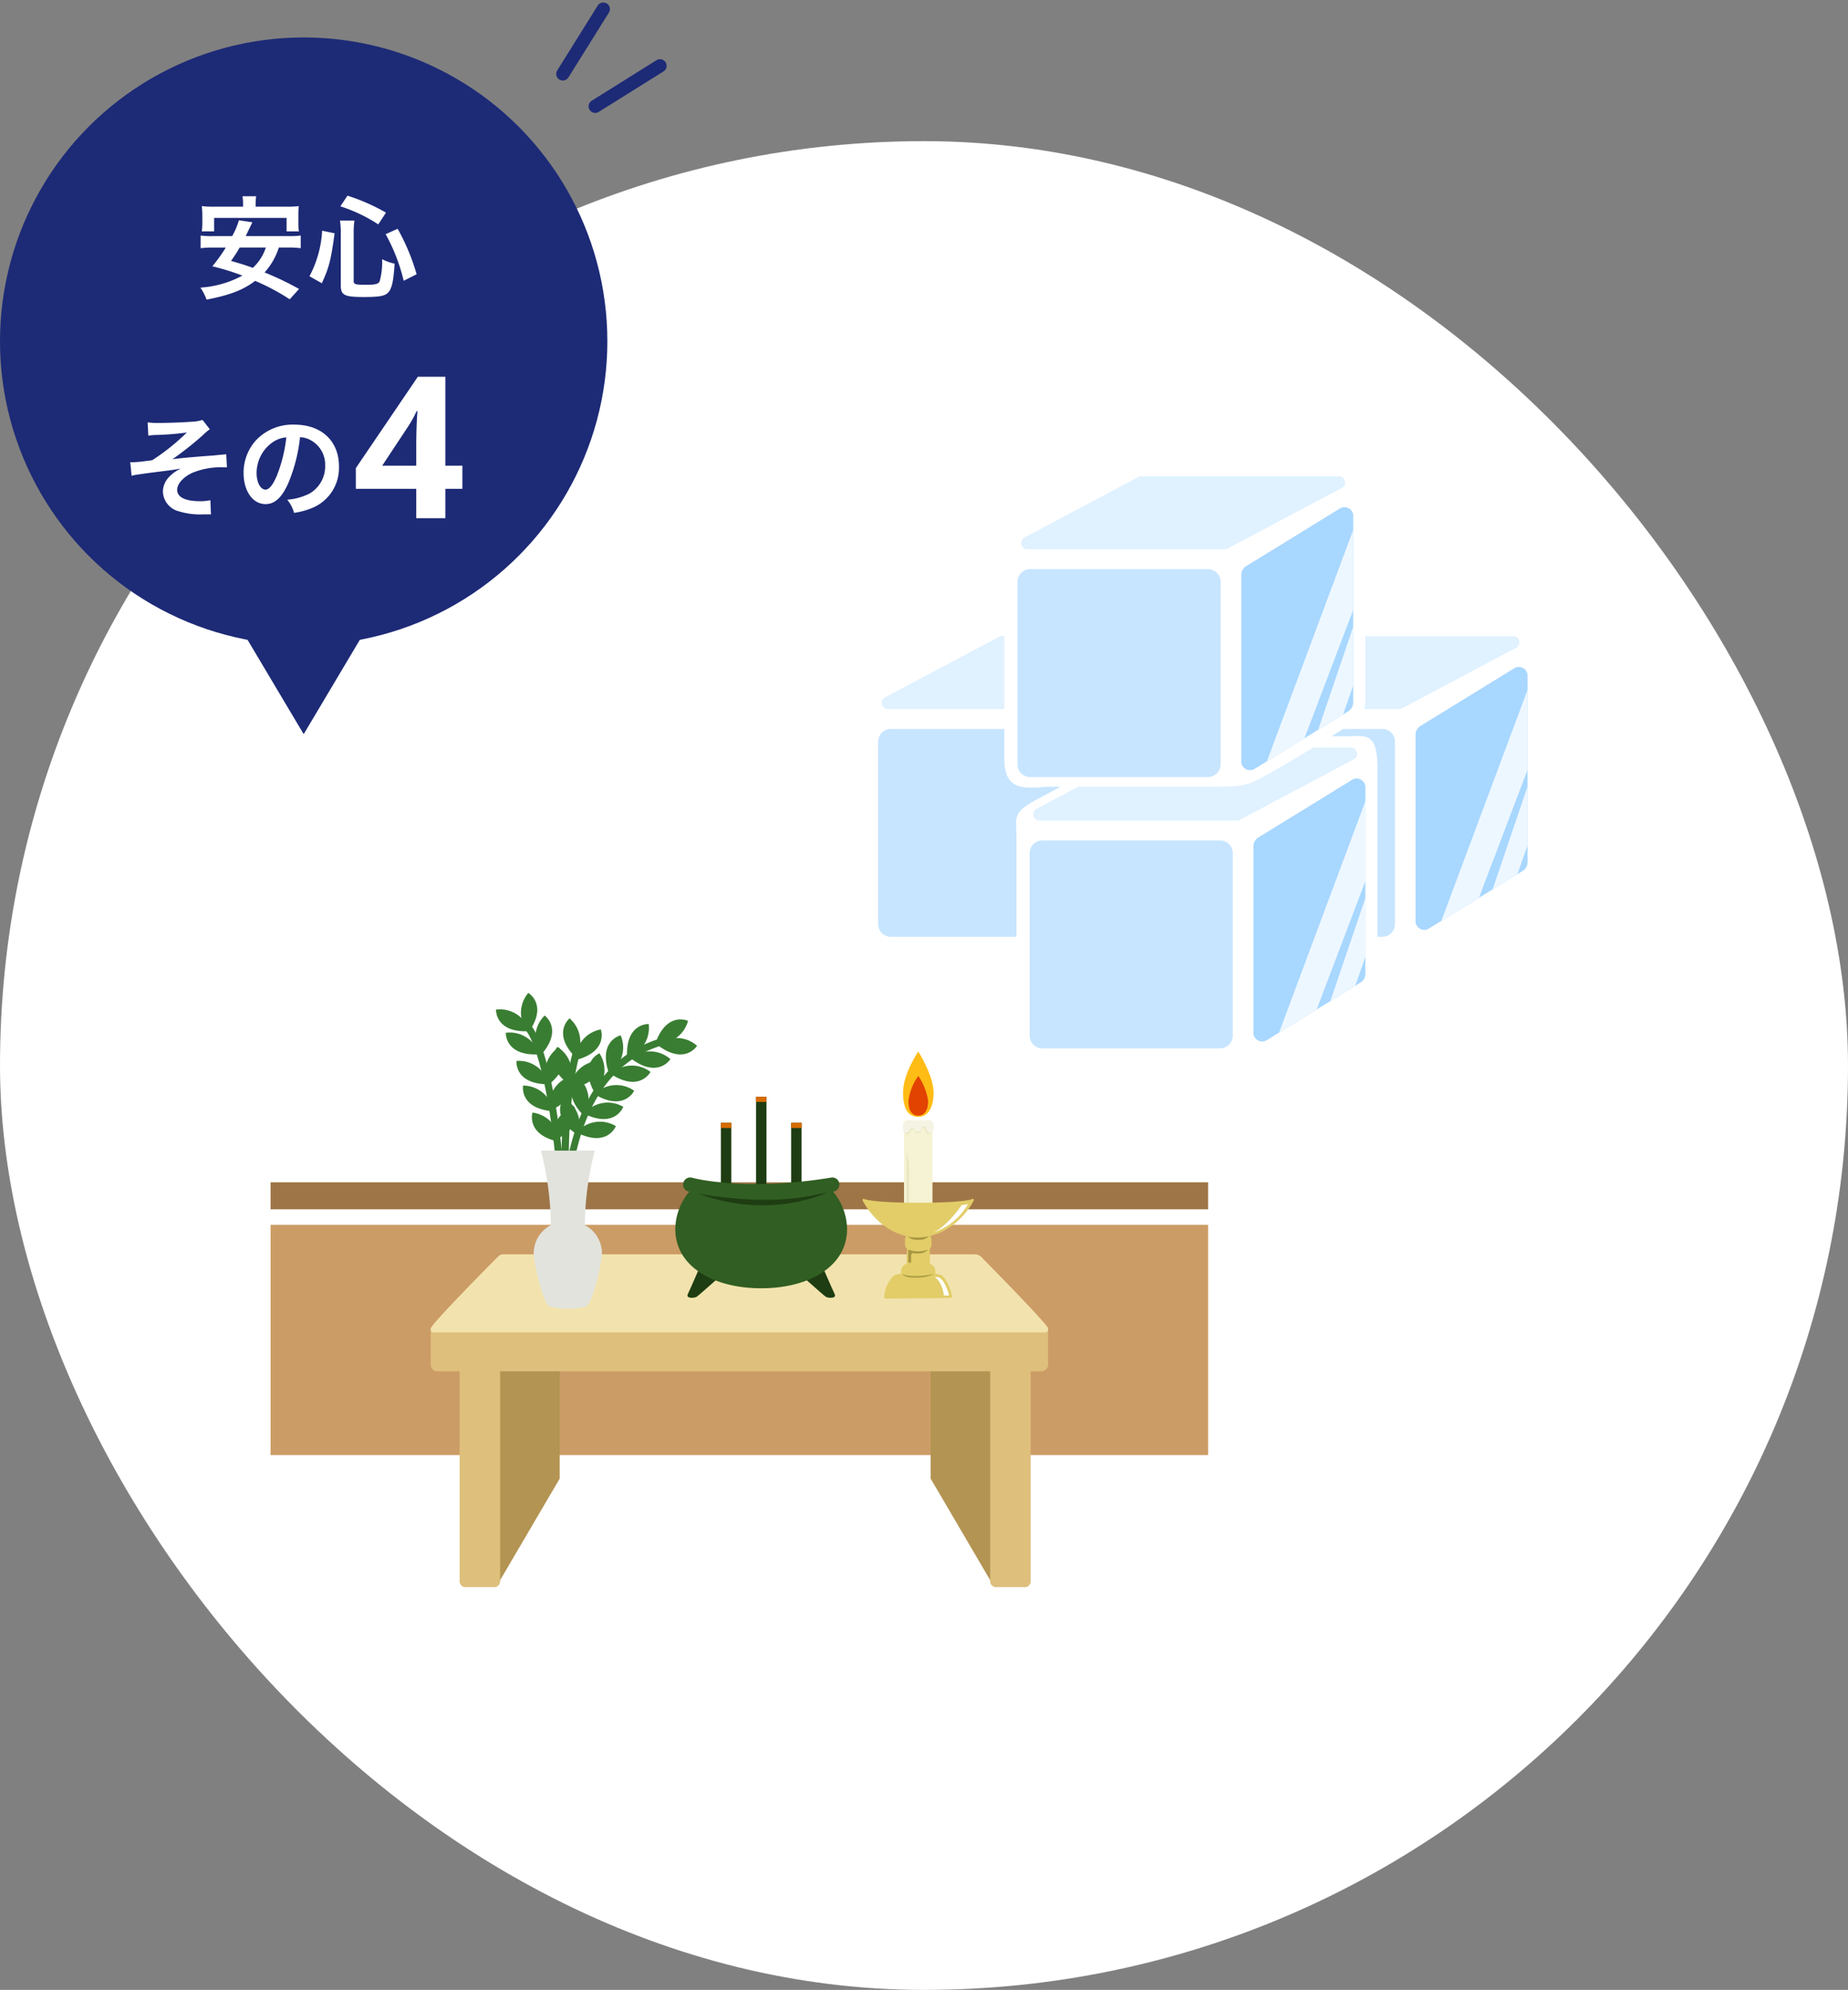 <svg xmlns="http://www.w3.org/2000/svg" xmlns:xlink="http://www.w3.org/1999/xlink" width="280" height="301.378" viewBox="0 0 280 301.378">
  <rect x="0" y="0" width="280" height="301.378" fill="#808080" stroke="none"/>
  <defs>
    <clipPath id="clip-path">
      <path id="パス_13992" data-name="パス 13992" d="M45.576,55.837,31.26,64.645a1.336,1.336,0,0,1-1.95-1.337V35.266a1.564,1.564,0,0,1,.7-1.337l14.315-8.8a1.336,1.336,0,0,1,1.95,1.337V54.513A1.542,1.542,0,0,1,45.576,55.837Z" transform="translate(-29.31 -24.952)"/>
    </clipPath>
    <clipPath id="clip-path-2">
      <path id="パス_13999" data-name="パス 13999" d="M84.326,55.837l-14.315,8.8A1.336,1.336,0,0,1,68.06,63.3V35.266a1.564,1.564,0,0,1,.7-1.337l14.315-8.8a1.336,1.336,0,0,1,1.95,1.337V54.513A1.542,1.542,0,0,1,84.326,55.837Z" transform="translate(-68.06 -24.952)"/>
    </clipPath>
    <clipPath id="clip-path-3">
      <path id="パス_14006" data-name="パス 14006" d="M64.3,69.62l-14.315,8.8a1.336,1.336,0,0,1-1.95-1.337V49.036a1.564,1.564,0,0,1,.7-1.337l14.315-8.8a1.336,1.336,0,0,1,1.95,1.337V68.283A1.61,1.61,0,0,1,64.3,69.62Z" transform="translate(-48.03 -38.722)"/>
    </clipPath>
    <clipPath id="clip-path-4">
      <path id="パス_14013" data-name="パス 14013" d="M62.8,36.12l-14.315,8.8a1.336,1.336,0,0,1-1.95-1.337V15.536a1.564,1.564,0,0,1,.7-1.337L61.545,5.4a1.336,1.336,0,0,1,1.95,1.337V34.783A1.61,1.61,0,0,1,62.8,36.12Z" transform="translate(-46.53 -5.222)"/>
    </clipPath>
  </defs>
  <g id="グループ_4417" data-name="グループ 4417" transform="translate(-745 -2214.622)">
    <rect id="長方形_2020" data-name="長方形 2020" width="280" height="280" rx="140" transform="translate(745 2236)" fill="#fff"/>
    <g id="グループ_4167" data-name="グループ 4167" transform="translate(635 1086.5)">
      <g id="グループ_3708" data-name="グループ 3708" transform="translate(110 1133.794)">
        <circle id="楕円形_132" data-name="楕円形 132" cx="46.012" cy="46.012" r="46.012" transform="translate(0)" fill="#1d2a76"/>
        <path id="多角形_15" data-name="多角形 15" d="M15.337,0,30.675,25.767H0Z" transform="translate(61.35 105.521) rotate(180)" fill="#1d2a76"/>
      </g>
      <path id="パス_14458" data-name="パス 14458" d="M-2.754-6.494a13.639,13.639,0,0,1,1.87.1V-8.313a12.314,12.314,0,0,1-1.87.085h-6.46c.442-.935.442-.935.663-1.377l.34-.714-2.04-.306a10.921,10.921,0,0,1-1.02,2.4h-2.924a12.333,12.333,0,0,1-1.853-.085v1.921a13.031,13.031,0,0,1,1.853-.1h1.955a23.72,23.72,0,0,1-2.04,2.839A35.422,35.422,0,0,1-9.724-2.244,15.465,15.465,0,0,1-16.082-.425a8.391,8.391,0,0,1,.935,1.819C-11.628.714-9.6-.068-7.786-1.445A33.672,33.672,0,0,1-2.55,1.343L-1.139-.221a44.74,44.74,0,0,0-5.219-2.5A10.344,10.344,0,0,0-4.2-6.494Zm-3.417,0A7.181,7.181,0,0,1-8.143-3.417c-1.207-.442-1.615-.561-3.3-1.054a22.367,22.367,0,0,0,1.309-2.023Zm-3.451-6.188h-4.3a15.85,15.85,0,0,1-1.955-.085,11.784,11.784,0,0,1,.085,1.309V-10.2a8.965,8.965,0,0,1-.085,1.258h1.87v-2.04H-3.026v2.04h1.87A7.082,7.082,0,0,1-1.241-10.2v-1.258a10.874,10.874,0,0,1,.068-1.309,16.019,16.019,0,0,1-1.955.085h-4.59v-.306a8.857,8.857,0,0,1,.085-1.275H-9.707a7.486,7.486,0,0,1,.085,1.292ZM2.312-1.088C3.4-3.451,3.689-4.539,4.25-8.653L2.363-9.044a16.672,16.672,0,0,1-1.921,6.9Zm9.724-10.693A29.806,29.806,0,0,0,6.2-14.348L5.117-12.733A23.3,23.3,0,0,1,10.863-10Zm4.641,9.333A31.911,31.911,0,0,0,13.8-9.333l-1.819.816a27.879,27.879,0,0,1,2.737,7.055ZM7.14-8.891a10.6,10.6,0,0,1,.119-1.683H5.066A12.222,12.222,0,0,1,5.185-8.84V-.816C5.185.731,5.7,1,8.7,1c2.72,0,3.468-.2,3.944-1.071.374-.714.544-1.683.7-3.978a8.022,8.022,0,0,1-1.9-.68,10.8,10.8,0,0,1-.374,3.366c-.187.391-.68.51-2.04.51C7.463-.85,7.14-.935,7.14-1.36Z" transform="translate(156.448 1172.107)" fill="#fff"/>
      <path id="パス_14459" data-name="パス 14459" d="M-13.158-11.135a9.5,9.5,0,0,1,1.088-.1,41.979,41.979,0,0,0,4.743-.374,32.736,32.736,0,0,1-5.219,4.182,8.863,8.863,0,0,1-.969.136c-.34.051-.561.068-.646.085-.408.051-1.122.1-1.462.1a1.878,1.878,0,0,1-.272-.017l.2,2.074a5.8,5.8,0,0,1,.782-.17c1.139-.17,2.057-.289,2.737-.374.476-.068,1.105-.136,1.87-.238.816-.1,1.36-.187,2.091-.323A5.827,5.827,0,0,0-10.03-4.862a3.251,3.251,0,0,0-.918,2.21A3.187,3.187,0,0,0-8.551.323,11.1,11.1,0,0,0-5.389.8h.221C-4.692.782-4.42.782-4.3.782c.238,0,.442,0,.629.017L-3.757-1.36a6.6,6.6,0,0,1-1.615.153c-2.193,0-3.417-.612-3.417-1.717,0-.918.935-1.955,2.312-2.584a11.484,11.484,0,0,1,4.726-.833h.51L-1.36-8.33a2.815,2.815,0,0,1-.561.068c-.153.017-.6.051-1.207.119-.391.034-1.173.085-2.244.17-2.057.17-3.281.289-4.131.408a48.76,48.76,0,0,0,4.675-3.706,7.269,7.269,0,0,1,.986-.833l-1.105-1.411a5.856,5.856,0,0,1-1.6.272c-1.326.1-3.519.187-5.049.187a11.476,11.476,0,0,1-1.666-.085ZM9.826-10.9a3.716,3.716,0,0,1,1.717.51,4.212,4.212,0,0,1,2.091,3.774,4.76,4.76,0,0,1-2.363,4.25,9.035,9.035,0,0,1-3.383.935A5.423,5.423,0,0,1,8.925.561a11.114,11.114,0,0,0,2.669-.714,6.549,6.549,0,0,0,4.131-6.341c0-3.825-2.652-6.307-6.732-6.307a7.631,7.631,0,0,0-5.848,2.38,7.3,7.3,0,0,0-1.87,4.947c0,2.737,1.394,4.709,3.332,4.709,1.394,0,2.482-1,3.451-3.2A24.594,24.594,0,0,0,9.826-10.9Zm-2.074.017A22.4,22.4,0,0,1,6.341-5.134C5.729-3.672,5.151-2.958,4.59-2.958c-.748,0-1.343-1.1-1.343-2.5a5.692,5.692,0,0,1,2.312-4.59A4.327,4.327,0,0,1,7.752-10.88Z" transform="translate(145.632 1205.236)" fill="#fff"/>
      <path id="パス_14460" data-name="パス 14460" d="M8.07-4.44H5.49V0H1.08V-4.44H-8.07V-7.59L1.32-21.42H5.49V-7.95H8.07ZM1.08-7.95v-3.63q0-.69.03-1.68T1.185-15.1q.045-.855.075-1.125H1.14q-.27.6-.585,1.17T-.15-13.89L-4.08-7.95Z" transform="translate(171.988 1206.604)" fill="#fff"/>
      <g id="グループ_4151" data-name="グループ 4151" transform="translate(195.276 1129.5)">
        <line id="線_108" data-name="線 108" x1="6.135" y2="9.816" transform="translate(0 0)" fill="none" stroke="#1d2a76" stroke-linecap="round" stroke-width="2"/>
        <line id="線_109" data-name="線 109" x1="9.816" y2="6.135" transform="translate(4.908 8.589)" fill="none" stroke="#1d2a76" stroke-linecap="round" stroke-width="2"/>
      </g>
    </g>
    <g id="グループ_4279" data-name="グループ 4279" transform="translate(875.995 2285.005)">
      <g id="グループ_4266" data-name="グループ 4266" transform="translate(0.005 24.185)">
        <path id="パス_13986" data-name="パス 13986" d="M3.029,29.387l17.713-9.494s27.208-.147,29.759-.147c2.269,0,4.257-.711,4.257,4.674V55.172c0,2.4-.711,2.686-2.686,4.109s-12.61,7.789-14.315,8.5-3.4.711-6.379.711H7.285C3.875,68.494.06,69.77.06,64.237V35.042C.06,32.062-.651,31.375,3.029,29.387Z" transform="translate(-0.005 -19.715)" fill="#fff"/>
        <g id="グループ_4265" data-name="グループ 4265" transform="translate(2.055 1.773)">
          <path id="パス_13987" data-name="パス 13987" d="M30.531,64.1H3.606A1.921,1.921,0,0,1,1.68,62.171V34.546A1.921,1.921,0,0,1,3.606,32.62H30.531a1.921,1.921,0,0,1,1.926,1.926V62.183A1.919,1.919,0,0,1,30.531,64.1Z" transform="translate(-1.68 -18.562)" fill="#c7e5ff"/>
          <path id="パス_13988" data-name="パス 13988" d="M45.576,55.837,31.26,64.645a1.336,1.336,0,0,1-1.95-1.337V35.266a1.564,1.564,0,0,1,.7-1.337l14.315-8.8a1.336,1.336,0,0,1,1.95,1.337V54.513A1.542,1.542,0,0,1,45.576,55.837Z" transform="translate(4.583 -20.301)" fill="#a8d7ff"/>
          <path id="パス_13989" data-name="パス 13989" d="M32.982,32.2H3.064a.938.938,0,0,1-.442-1.766L19.894,21.27a.955.955,0,0,1,.454-.11H50.266a.938.938,0,0,1,.442,1.766L33.436,32.09A.955.955,0,0,1,32.982,32.2Z" transform="translate(-1.579 -21.16)" fill="#e0f1ff"/>
          <g id="グループ_4264" data-name="グループ 4264" transform="translate(33.893 4.651)">
            <g id="グループ_4263" data-name="グループ 4263" clip-path="url(#clip-path)">
              <path id="パス_13990" data-name="パス 13990" d="M46.586,25.62,32.32,63.843,37.84,60.8l8.955-23.564Z" transform="translate(-28.628 -24.8)" fill="#edf7ff"/>
              <path id="パス_13991" data-name="パス 13991" d="M44.932,46.64l-3.226,9.2-3.226.822,5.9-17.382Z" transform="translate(-27.231 -21.704)" fill="#edf7ff"/>
            </g>
          </g>
        </g>
      </g>
      <g id="グループ_4270" data-name="グループ 4270" transform="translate(47.539 24.185)">
        <path id="パス_13993" data-name="パス 13993" d="M41.779,29.387l17.713-9.494s27.208-.147,29.759-.147c2.269,0,4.257-.711,4.257,4.674V55.172c0,2.4-.711,2.686-2.686,4.109s-12.61,7.789-14.315,8.5-3.4.711-6.379.711H46.035c-3.4,0-7.225,1.276-7.225-4.257V35.042C38.81,32.062,38.1,31.375,41.779,29.387Z" transform="translate(-38.755 -19.715)" fill="#fff"/>
        <g id="グループ_4269" data-name="グループ 4269" transform="translate(2.055 1.773)">
          <path id="パス_13994" data-name="パス 13994" d="M69.281,64.1H42.356a1.921,1.921,0,0,1-1.926-1.926V34.546a1.921,1.921,0,0,1,1.926-1.926H69.281a1.921,1.921,0,0,1,1.926,1.926V62.183A1.919,1.919,0,0,1,69.281,64.1Z" transform="translate(-40.43 -18.562)" fill="#c7e5ff"/>
          <path id="パス_13995" data-name="パス 13995" d="M84.326,55.837l-14.315,8.8A1.336,1.336,0,0,1,68.06,63.3V35.266a1.564,1.564,0,0,1,.7-1.337l14.315-8.8a1.336,1.336,0,0,1,1.95,1.337V54.513A1.542,1.542,0,0,1,84.326,55.837Z" transform="translate(-34.167 -20.301)" fill="#a8d7ff"/>
          <path id="パス_13996" data-name="パス 13996" d="M71.732,32.2H41.814a.938.938,0,0,1-.442-1.766L58.644,21.27a.955.955,0,0,1,.454-.11H89.016a.938.938,0,0,1,.442,1.766L72.186,32.09A.955.955,0,0,1,71.732,32.2Z" transform="translate(-40.329 -21.16)" fill="#e0f1ff"/>
          <g id="グループ_4268" data-name="グループ 4268" transform="translate(33.893 4.651)">
            <g id="グループ_4267" data-name="グループ 4267" clip-path="url(#clip-path-2)">
              <path id="パス_13997" data-name="パス 13997" d="M85.336,25.62,71.07,63.843,76.59,60.8l8.955-23.564Z" transform="translate(-67.378 -24.8)" fill="#edf7ff"/>
              <path id="パス_13998" data-name="パス 13998" d="M83.682,46.64l-3.226,9.2-3.226.822,5.9-17.382Z" transform="translate(-65.981 -21.704)" fill="#edf7ff"/>
            </g>
          </g>
        </g>
      </g>
      <g id="グループ_4274" data-name="グループ 4274" transform="translate(22.956 41.088)">
        <path id="パス_14000" data-name="パス 14000" d="M21.739,43.167l17.713-9.494s27.208-.147,29.759-.147c2.269,0,4.257-.711,4.257,4.674V68.952c0,2.417-.711,2.686-2.686,4.109s-12.61,7.789-14.315,8.5-3.4.711-6.379.711H26c-3.41,0-7.225,1.276-7.225-4.257V48.822C18.77,45.842,18.059,45.155,21.739,43.167Z" transform="translate(-18.715 -33.495)" fill="#fff"/>
        <g id="グループ_4273" data-name="グループ 4273" transform="translate(2.055 1.761)">
          <path id="パス_14001" data-name="パス 14001" d="M49.241,77.879H22.316a1.921,1.921,0,0,1-1.926-1.926V48.316a1.921,1.921,0,0,1,1.926-1.926H49.241a1.921,1.921,0,0,1,1.926,1.926V75.953A1.921,1.921,0,0,1,49.241,77.879Z" transform="translate(-20.39 -32.332)" fill="#c7e5ff"/>
          <path id="パス_14002" data-name="パス 14002" d="M64.3,69.62l-14.315,8.8a1.336,1.336,0,0,1-1.95-1.337V49.036a1.564,1.564,0,0,1,.7-1.337l14.315-8.8a1.336,1.336,0,0,1,1.95,1.337V68.283A1.61,1.61,0,0,1,64.3,69.62Z" transform="translate(-14.125 -34.071)" fill="#a8d7ff"/>
          <path id="パス_14003" data-name="パス 14003" d="M51.7,45.97H21.774a.938.938,0,0,1-.442-1.766L38.6,35.04a.955.955,0,0,1,.454-.11H68.976a.938.938,0,0,1,.442,1.766L52.146,45.86A.942.942,0,0,1,51.7,45.97Z" transform="translate(-20.289 -34.93)" fill="#e0f1ff"/>
          <g id="グループ_4272" data-name="グループ 4272" transform="translate(33.905 4.651)">
            <g id="グループ_4271" data-name="グループ 4271" clip-path="url(#clip-path-3)">
              <path id="パス_14004" data-name="パス 14004" d="M65.3,39.39,51.03,77.626l5.52-3.042L65.5,51.019Z" transform="translate(-47.35 -38.57)" fill="#edf7ff"/>
              <path id="パス_14005" data-name="パス 14005" d="M63.655,60.42l-3.238,9.2-3.226.822L63.1,53.06Z" transform="translate(-45.954 -35.471)" fill="#edf7ff"/>
            </g>
          </g>
        </g>
      </g>
      <g id="グループ_4278" data-name="グループ 4278" transform="translate(21.116 -0.005)">
        <path id="パス_14007" data-name="パス 14007" d="M20.239,9.667,37.952.173S65.16.026,67.711.026c2.269,0,4.257-.711,4.257,4.674V35.452c0,2.417-.711,2.686-2.686,4.109s-12.61,7.789-14.315,8.5-3.4.711-6.379.711H24.5c-3.41,0-7.225,1.276-7.225-4.257V15.322C17.27,12.342,16.559,11.655,20.239,9.667Z" transform="translate(-17.215 0.005)" fill="#fff"/>
        <g id="グループ_4277" data-name="グループ 4277" transform="translate(2.055 1.761)">
          <path id="パス_14008" data-name="パス 14008" d="M47.741,44.379H20.816a1.921,1.921,0,0,1-1.926-1.926V14.816a1.921,1.921,0,0,1,1.926-1.926H47.741a1.921,1.921,0,0,1,1.926,1.926V42.453A1.921,1.921,0,0,1,47.741,44.379Z" transform="translate(-18.89 1.168)" fill="#c7e5ff"/>
          <path id="パス_14009" data-name="パス 14009" d="M62.8,36.12l-14.315,8.8a1.336,1.336,0,0,1-1.95-1.337V15.536a1.564,1.564,0,0,1,.7-1.337L61.545,5.4a1.336,1.336,0,0,1,1.95,1.337V34.783A1.61,1.61,0,0,1,62.8,36.12Z" transform="translate(-12.625 -0.571)" fill="#a8d7ff"/>
          <path id="パス_14010" data-name="パス 14010" d="M50.2,12.47H20.274a.938.938,0,0,1-.442-1.766L37.1,1.54a.955.955,0,0,1,.454-.11H67.476A.938.938,0,0,1,67.918,3.2L50.646,12.36A.942.942,0,0,1,50.2,12.47Z" transform="translate(-18.789 -1.43)" fill="#e0f1ff"/>
          <g id="グループ_4276" data-name="グループ 4276" transform="translate(33.905 4.651)">
            <g id="グループ_4275" data-name="グループ 4275" transform="translate(0 0)" clip-path="url(#clip-path-4)">
              <path id="パス_14011" data-name="パス 14011" d="M63.8,5.89,49.53,44.126l5.52-3.042L64,17.519Z" transform="translate(-45.85 -5.07)" fill="#edf7ff"/>
              <path id="パス_14012" data-name="パス 14012" d="M62.155,26.92l-3.238,9.2-3.226.822L61.6,19.56Z" transform="translate(-44.454 -1.971)" fill="#edf7ff"/>
            </g>
          </g>
        </g>
      </g>
    </g>
    <g id="グループ_4294" data-name="グループ 4294" transform="translate(786 2365)">
      <rect id="長方形_2248" data-name="長方形 2248" width="142.05" height="34.872" transform="translate(0 35.127)" fill="#cc9c66"/>
      <rect id="長方形_2249" data-name="長方形 2249" width="142.05" height="4.095" transform="translate(0 28.682)" fill="#9e7547"/>
      <g id="グループ_4281" data-name="グループ 4281" transform="translate(24.254 39.599)">
        <g id="グループ_4280" data-name="グループ 4280" transform="translate(75.751 15.108)">
          <path id="パス_14014" data-name="パス 14014" d="M123.564,97.6,114.05,81.379V63.5l9.645.342Z" transform="translate(-114.05 -62.527)" fill="#b39452"/>
          <path id="パス_14015" data-name="パス 14015" d="M125.217,97.683H129.6a.879.879,0,0,0,.877-.877V63.267a.879.879,0,0,0-.877-.877h-4.384a.879.879,0,0,0-.877.877v33.54A.879.879,0,0,0,125.217,97.683Z" transform="translate(-115.317 -62.39)" fill="#debf7c"/>
        </g>
        <path id="パス_14016" data-name="パス 14016" d="M39.082,97.56,48.6,81.338V63.17L38.95,63.8Z" transform="translate(-29.05 -47.378)" fill="#b39452"/>
        <path id="パス_14017" data-name="パス 14017" d="M120.212,64.36H28.651a1,1,0,0,1-.991-.991V58.231a1,1,0,0,1,.991-.991h91.561a1,1,0,0,1,.991.991v5.138A1,1,0,0,1,120.212,64.36Z" transform="translate(-27.66 -46.648)" fill="#debf7c"/>
        <path id="パス_14018" data-name="パス 14018" d="M110.217,45.16H38.5c-.333,0-.614.342-.894.6,0,0-9.935,10-9.935,10.627s.272.6.6.6h92.35c.333,0,.6-.035.6-.6s-9.935-10.627-9.935-10.627A1.461,1.461,0,0,0,110.217,45.16Z" transform="translate(-27.661 -45.16)" fill="#f2e3ae"/>
        <path id="パス_14019" data-name="パス 14019" d="M37.921,97.683H33.537a.879.879,0,0,1-.877-.877V63.267a.879.879,0,0,1,.877-.877h4.384a.879.879,0,0,1,.877.877v33.54A.879.879,0,0,1,37.921,97.683Z" transform="translate(-28.276 -47.282)" fill="#debf7c"/>
      </g>
      <g id="グループ_4283" data-name="グループ 4283" transform="translate(61.318 15.731)">
        <g id="グループ_4282" data-name="グループ 4282" transform="translate(6.91)">
          <rect id="長方形_2250" data-name="長方形 2250" width="1.578" height="15.424" transform="translate(0 3.946)" fill="#1e3d12"/>
          <rect id="長方形_2251" data-name="長方形 2251" width="1.578" height="19.361" transform="translate(5.322)" fill="#1e3d12"/>
          <rect id="長方形_2252" data-name="長方形 2252" width="1.578" height="15.424" transform="translate(10.645 3.946)" fill="#1e3d12"/>
        </g>
        <path id="パス_14020" data-name="パス 14020" d="M74.424,45.96s-1.973,4.577-2.332,5.3.938.631,1.3.447c.535-.36,4.709-4.13,4.709-4.13Z" transform="translate(-70.188 -21.391)" fill="#1e3d12"/>
        <path id="パス_14021" data-name="パス 14021" d="M94.284,45.96s1.973,4.577,2.332,5.3-.938.631-1.3.447c-.535-.36-4.709-4.13-4.709-4.13Z" transform="translate(-72.477 -21.391)" fill="#1e3d12"/>
        <path id="パス_14022" data-name="パス 14022" d="M95.955,39.771c0,5.7-5.822,8.97-13.012,8.97S69.93,45.47,69.93,39.771a9.032,9.032,0,0,1,2.894-6.48c2.385-2.341-1.947,1.552,10.119,1.552s7.69-3.911,10.075-1.6A9.027,9.027,0,0,1,95.955,39.771Z" transform="translate(-69.93 -19.735)" fill="#315e22"/>
        <path id="パス_14023" data-name="パス 14023" d="M73.06,34.34s10.584,2.771,20.5,0C93.561,34.34,84.634,38.979,73.06,34.34Z" transform="translate(-70.315 -19.96)" fill="#1e3d12"/>
        <path id="パス_14024" data-name="パス 14024" d="M82.2,35.046A40.307,40.307,0,0,1,72.06,34a1.086,1.086,0,0,1-.745-1.333,1.075,1.075,0,0,1,1.333-.745c.123.035,7.909,2.14,21.062-.026a1.075,1.075,0,1,1,.351,2.122A72.286,72.286,0,0,1,82.2,35.046Z" transform="translate(-70.096 -19.657)" fill="#315e22"/>
        <rect id="長方形_2253" data-name="長方形 2253" width="1.578" height="0.789" transform="translate(6.91 3.946)" fill="#d86c00"/>
        <rect id="長方形_2254" data-name="長方形 2254" width="1.578" height="0.789" transform="translate(12.232)" fill="#d86c00"/>
        <rect id="長方形_2255" data-name="長方形 2255" width="1.578" height="0.789" transform="translate(17.555 3.946)" fill="#d86c00"/>
      </g>
      <g id="グループ_4292" data-name="グループ 4292" transform="translate(89.684 8.874)">
        <g id="グループ_4285" data-name="グループ 4285" transform="translate(6.105)">
          <path id="パス_14025" data-name="パス 14025" d="M109.28,16.337c0-2.841,2.315-6.217,2.315-6.217s2.315,3.648,2.315,6.217-1.035,3.683-2.315,3.683S109.28,19.178,109.28,16.337Z" transform="translate(-109.247 -10.12)" fill="#ffbc15"/>
          <path id="パス_14026" data-name="パス 14026" d="M110.22,18.12a8.055,8.055,0,0,1,1.491-3.77,8.984,8.984,0,0,1,1.491,3.77c0,1.561-.666,2.236-1.491,2.236S110.22,19.839,110.22,18.12Z" transform="translate(-109.363 -10.641)" fill="#e24300"/>
          <g id="グループ_4284" data-name="グループ 4284" transform="translate(0 10.399)">
            <path id="パス_14027" data-name="パス 14027" d="M113.063,37.942h-2.911a.7.7,0,0,1-.7-.7V22.851a.7.7,0,0,1,.7-.7h2.911a.7.7,0,0,1,.7.7V37.241A.7.7,0,0,1,113.063,37.942Z" transform="translate(-109.268 -22.001)" fill="#f5f3d3"/>
            <path id="パス_14028" data-name="パス 14028" d="M113.212,24.1c-.631.026-.281-.9-.912-.947-.342-.026-.175.789-.789.789s-.21-.544-.719-.544-.307.71-.868.71-.465-.631-.465-1.026V22.9a.694.694,0,0,1,.658-.719h2.973a.694.694,0,0,1,.658.719v.035C113.756,23.337,113.852,24.083,113.212,24.1Z" transform="translate(-109.268 -22.005)" fill="#e8e6c3"/>
            <path id="パス_14029" data-name="パス 14029" d="M109.9,27.65v9.8c0,.894.658.78,1.8.78h1.552a.911.911,0,0,0-.807-.36c-.6,0-2.183.149-2.183-.868V29.772A6.06,6.06,0,0,0,109.9,27.65Z" transform="translate(-109.323 -22.678)" fill="#e8e6c3"/>
            <path id="パス_14030" data-name="パス 14030" d="M113.326,23.892c-.684.026-.307-.9-.991-.947-.368-.026-.193.789-.859.789s-.228-.544-.78-.544-.333.71-.938.71-.509-.631-.509-1.026V22.7a.722.722,0,0,1,.719-.719h3.227a.722.722,0,0,1,.719.719v.035C113.923,23.12,114.019,23.865,113.326,23.892Z" transform="translate(-109.242 -21.98)" fill="#f5f4e4"/>
          </g>
        </g>
        <g id="グループ_4291" data-name="グループ 4291" transform="translate(0 22.314)">
          <g id="グループ_4286" data-name="グループ 4286" transform="translate(6.682 4.194)">
            <ellipse id="楕円形_187" data-name="楕円形 187" cx="1.596" cy="4.525" rx="1.596" ry="4.525" transform="translate(0.175 0.184)" fill="#e2cd68"/>
            <path id="パス_14031" data-name="パス 14031" d="M111.671,49.767c-1.149,0-1.771-2.429-1.771-4.709s.623-4.709,1.771-4.709,1.771,2.429,1.771,4.709S112.82,49.767,111.671,49.767Zm0-9.058c-.666,0-1.412,1.789-1.412,4.349s.745,4.349,1.412,4.349,1.412-1.789,1.412-4.349S112.338,40.71,111.671,40.71Z" transform="translate(-109.9 -40.35)" fill="#e2cd68"/>
          </g>
          <g id="グループ_4287" data-name="グループ 4287" transform="translate(6.436 5.184)">
            <path id="パス_14032" data-name="パス 14032" d="M112.617,44.055H110.7a.879.879,0,0,1-.877-.877v-.631a.879.879,0,0,1,.877-.877h1.92a.879.879,0,0,1,.877.877v.631A.879.879,0,0,1,112.617,44.055Z" transform="translate(-109.645 -41.503)" fill="#e2cd68"/>
            <path id="パス_14033" data-name="パス 14033" d="M112.593,44.216h-1.92a1.055,1.055,0,0,1-1.052-1.052v-.631a1.055,1.055,0,0,1,1.052-1.052h1.92a1.055,1.055,0,0,1,1.052,1.052v.631A1.055,1.055,0,0,1,112.593,44.216Zm-1.92-2.376a.694.694,0,0,0-.693.693v.631a.694.694,0,0,0,.693.693h1.92a.694.694,0,0,0,.693-.693v-.631a.694.694,0,0,0-.693-.693Z" transform="translate(-109.62 -41.48)" fill="#e2cd68"/>
          </g>
          <g id="グループ_4288" data-name="グループ 4288" transform="translate(5.857 9.779)">
            <path id="パス_14034" data-name="パス 14034" d="M112.976,49.306H110.17a1,1,0,0,1-1-1V47.93a1,1,0,0,1,1-1h2.806a1,1,0,0,1,1,1v.377A.994.994,0,0,1,112.976,49.306Z" transform="translate(-108.986 -46.746)" fill="#e2cd68"/>
            <path id="パス_14035" data-name="パス 14035" d="M112.95,49.465h-2.806a1.184,1.184,0,0,1-1.184-1.184V47.9a1.184,1.184,0,0,1,1.184-1.184h2.806a1.184,1.184,0,0,1,1.184,1.184v.377A1.184,1.184,0,0,1,112.95,49.465Zm-2.8-2.376a.823.823,0,0,0-.824.824v.377a.823.823,0,0,0,.824.824h2.806a.823.823,0,0,0,.824-.824v-.377a.823.823,0,0,0-.824-.824Z" transform="translate(-108.96 -46.72)" fill="#e2cd68"/>
          </g>
          <g id="グループ_4289" data-name="グループ 4289" transform="translate(0 0)">
            <path id="パス_14036" data-name="パス 14036" d="M119.02,35.79c-1.8,3.323-5.173,5.48-8.26,5.48a9.786,9.786,0,0,1-8.26-5.48c0,.053,1.552.587,8.26.587S119.09,35.86,119.02,35.79Z" transform="translate(-102.307 -35.595)" fill="#e2cd68"/>
            <path id="パス_14037" data-name="パス 14037" d="M110.724,41.418c-3.332,0-6.559-2.14-8.418-5.577l.009-.009a.107.107,0,0,1-.035-.079.179.179,0,0,1,.132-.175.174.174,0,0,1,.158.035c.14.053,1.657.552,8.146.552,6.392,0,7.927-.456,8.128-.535a.187.187,0,0,1,.105-.061.161.161,0,0,1,.149.053.194.194,0,0,1,.044.2c-.009.009-.009.026-.026.035C117.327,39.191,113.951,41.418,110.724,41.418Zm-7.883-5.358a9.6,9.6,0,0,0,7.892,5.007c2.981,0,6.094-1.99,7.874-4.989a44.737,44.737,0,0,1-7.874.456A43.839,43.839,0,0,1,102.841,36.061Z" transform="translate(-102.28 -35.568)" fill="#e2cd68"/>
          </g>
          <g id="グループ_4290" data-name="グループ 4290" transform="translate(3.288 11.156)">
            <path id="パス_14038" data-name="パス 14038" d="M106.24,52.069a4.735,4.735,0,0,1,1.342-3.1c.719-.631,6.506-.631,7.216,0s1.57,2.964,1.342,3.008C115.929,52.025,106.24,52.069,106.24,52.069Z" transform="translate(-106.056 -48.316)" fill="#e2cd68"/>
            <path id="パス_14039" data-name="パス 14039" d="M106.214,52.227a.18.18,0,0,1-.184-.184,4.844,4.844,0,0,1,1.4-3.227c.8-.7,6.655-.7,7.462,0a6.363,6.363,0,0,1,1.429,3.148.229.229,0,0,1-.167.167c-.228.053-8.321.088-9.943.1Zm4.963-3.569a8.8,8.8,0,0,0-3.49.43,4.447,4.447,0,0,0-1.271,2.78c3.578-.018,8.707-.053,9.575-.079a6.752,6.752,0,0,0-1.315-2.7A8.913,8.913,0,0,0,111.177,48.658Z" transform="translate(-106.03 -48.29)" fill="#e2cd68"/>
          </g>
          <path id="パス_14040" data-name="パス 14040" d="M110.11,42.084a7.85,7.85,0,0,0,3.165-.044,1.944,1.944,0,0,1-1.57.535A2.112,2.112,0,0,1,110.11,42.084Z" transform="translate(-103.244 -36.365)" fill="#a89742"/>
          <path id="パス_14041" data-name="パス 14041" d="M110.18,44.34a4.4,4.4,0,0,0,3.008,0,1.937,1.937,0,0,1-1.57.579,2.764,2.764,0,0,1-.64-.044c-.237-.053-.36.149-.36.438s-.009,1.017-.009,1.017l-.43-.026V44.34Z" transform="translate(-103.253 -36.648)" fill="#a89742"/>
          <path id="パス_14042" data-name="パス 14042" d="M109.15,48.591s1.613.675,4.875-.061a6.1,6.1,0,0,1-2.613.552C109.571,49.179,109.15,48.591,109.15,48.591Z" transform="translate(-103.126 -37.164)" fill="#a89742"/>
          <path id="パス_14043" data-name="パス 14043" d="M118.8,36.649c-.07.123-2.271,3.271-4.314,4.148a9.613,9.613,0,0,0,5.279-4.3Z" transform="translate(-103.784 -35.682)" fill="#fff"/>
          <path id="パス_14044" data-name="パス 14044" d="M114.78,49.089a3.024,3.024,0,0,1,.693.745,4.787,4.787,0,0,1,.666,2.034h.8a7.253,7.253,0,0,0-.938-2.2C115.473,49.072,115.367,49.072,114.78,49.089Z" transform="translate(-103.819 -37.232)" fill="#fff"/>
        </g>
      </g>
      <g id="グループ_4293" data-name="グループ 4293" transform="translate(34.153)">
        <path id="パス_14045" data-name="パス 14045" d="M50.554,35.172a.539.539,0,0,1-.114-.009.534.534,0,0,1-.412-.64c.061-.281.114-.877.184-1.622.509-5.542,2.069-22.43,16.537-25.473a.538.538,0,1,1,.228,1.052c-13.7,2.885-15.143,18.607-15.687,24.526-.079.815-.132,1.4-.2,1.745A.544.544,0,0,1,50.554,35.172Z" transform="translate(-40.312 -0.913)" fill="#397d32"/>
        <path id="パス_14046" data-name="パス 14046" d="M49.958,37.374a.538.538,0,0,1-.535-.509C48.1,10.954,44.215,6.526,44.18,6.482a.54.54,0,0,1,.789-.737c.167.184,4.191,4.761,5.533,31.067a.54.54,0,0,1-.509.57A.066.066,0,0,0,49.958,37.374Z" transform="translate(-39.576 -0.687)" fill="#397d32"/>
        <path id="パス_14047" data-name="パス 14047" d="M51.535,40.294A.541.541,0,0,1,51,39.8C48.852,17.689,52.236,9.174,52.385,8.824a.537.537,0,0,1,.991.412c-.035.088-3.42,8.681-1.307,30.462a.534.534,0,0,1-.482.587A.111.111,0,0,1,51.535,40.294Z" transform="translate(-40.346 -1.046)" fill="#397d32"/>
        <path id="パス_14048" data-name="パス 14048" d="M52.88,23.866a4.658,4.658,0,0,1,5.945-.956S57.545,26.234,52.88,23.866Z" transform="translate(-40.665 -2.734)" fill="#397d32"/>
        <path id="パス_14049" data-name="パス 14049" d="M54.17,20.628a4.655,4.655,0,0,1,5.936-1.043S58.87,22.926,54.17,20.628Z" transform="translate(-40.824 -2.329)" fill="#397d32"/>
        <path id="パス_14050" data-name="パス 14050" d="M55.98,17.3a4.654,4.654,0,0,1,6-.526S60.461,20,55.98,17.3Z" transform="translate(-41.047 -1.956)" fill="#397d32"/>
        <path id="パス_14051" data-name="パス 14051" d="M58.78,13.817A4.649,4.649,0,0,1,64.8,13.51C64.8,13.51,63.164,16.667,58.78,13.817Z" transform="translate(-41.392 -1.541)" fill="#397d32"/>
        <path id="パス_14052" data-name="パス 14052" d="M62.21,11.14a4.664,4.664,0,0,1,6.024.132S66.375,14.305,62.21,11.14Z" transform="translate(-41.814 -1.24)" fill="#397d32"/>
        <path id="パス_14053" data-name="パス 14053" d="M66.82,8.83a4.664,4.664,0,0,1,6.024.132C72.844,8.97,70.985,12,66.82,8.83Z" transform="translate(-42.382 -0.956)" fill="#397d32"/>
        <path id="パス_14054" data-name="パス 14054" d="M44.351,6.024A4.657,4.657,0,0,1,44.369,0S47.438,1.806,44.351,6.024Z" transform="translate(-39.476)" fill="#397d32"/>
        <path id="パス_14055" data-name="パス 14055" d="M46.58,9.908a4.661,4.661,0,0,1,.579-6S50.052,5.988,46.58,9.908Z" transform="translate(-39.784 -0.482)" fill="#397d32"/>
        <path id="パス_14056" data-name="パス 14056" d="M47.8,15.188A4.65,4.65,0,0,1,49.5,9.41S51.943,11.988,47.8,15.188Z" transform="translate(-39.991 -1.159)" fill="#397d32"/>
        <path id="パス_14057" data-name="パス 14057" d="M52.69,10.957A4.65,4.65,0,0,1,56.522,6.31S57.758,9.651,52.69,10.957Z" transform="translate(-40.642 -0.777)" fill="#397d32"/>
        <path id="パス_14058" data-name="パス 14058" d="M51.71,15.851A4.652,4.652,0,0,1,56.1,11.73S56.9,15.194,51.71,15.851Z" transform="translate(-40.521 -1.445)" fill="#397d32"/>
        <path id="パス_14059" data-name="パス 14059" d="M48.193,19.632a4.654,4.654,0,0,1,3.078-5.182C51.271,14.459,53,17.572,48.193,19.632Z" transform="translate(-40.081 -1.78)" fill="#397d32"/>
        <path id="パス_14060" data-name="パス 14060" d="M48.913,24.762a4.654,4.654,0,0,1,3.078-5.182S53.718,22.693,48.913,24.762Z" transform="translate(-40.17 -2.411)" fill="#397d32"/>
        <path id="パス_14061" data-name="パス 14061" d="M66.48,8.219A4.646,4.646,0,0,0,71.434,4.8S68.216,3.282,66.48,8.219Z" transform="translate(-42.34 -0.564)" fill="#397d32"/>
        <path id="パス_14062" data-name="パス 14062" d="M61.6,10.429A4.656,4.656,0,0,0,64.868,5.37C64.877,5.379,61.317,5.212,61.6,10.429Z" transform="translate(-41.737 -0.661)" fill="#397d32"/>
        <path id="パス_14063" data-name="パス 14063" d="M58.4,13.091A4.656,4.656,0,0,0,60.175,7.33C60.166,7.33,56.7,8.137,58.4,13.091Z" transform="translate(-41.287 -0.903)" fill="#397d32"/>
        <path id="パス_14064" data-name="パス 14064" d="M55.854,16.41a4.66,4.66,0,0,0,.728-5.98S53.311,11.833,55.854,16.41Z" transform="translate(-40.912 -1.284)" fill="#397d32"/>
        <path id="パス_14065" data-name="パス 14065" d="M53.908,20.435a4.652,4.652,0,0,0-.956-5.945S50.2,16.744,53.908,20.435Z" transform="translate(-40.553 -1.784)" fill="#397d32"/>
        <path id="パス_14066" data-name="パス 14066" d="M52.729,23.779a4.658,4.658,0,0,0-2.148-5.629C50.59,18.15,48.354,20.921,52.729,23.779Z" transform="translate(-40.312 -2.235)" fill="#397d32"/>
        <path id="パス_14067" data-name="パス 14067" d="M49.324,25.1a4.654,4.654,0,0,0-4.086-4.428S44.194,24.072,49.324,25.1Z" transform="translate(-39.713 -2.545)" fill="#397d32"/>
        <path id="パス_14068" data-name="パス 14068" d="M48.221,19.9a4.661,4.661,0,0,0-4.6-3.893C43.626,16.01,43,19.517,48.221,19.9Z" transform="translate(-39.522 -1.972)" fill="#397d32"/>
        <path id="パス_14069" data-name="パス 14069" d="M47.373,15.282a4.665,4.665,0,0,0-4.884-3.534C42.489,11.757,42.139,15.3,47.373,15.282Z" transform="translate(-39.385 -1.445)" fill="#397d32"/>
        <path id="パス_14070" data-name="パス 14070" d="M45.708,10.146A4.658,4.658,0,0,0,40.64,6.884S40.482,10.444,45.708,10.146Z" transform="translate(-39.158 -0.842)" fill="#397d32"/>
        <path id="パス_14071" data-name="パス 14071" d="M44.018,6.146A4.658,4.658,0,0,0,38.95,2.884C38.95,2.893,38.792,6.444,44.018,6.146Z" transform="translate(-38.949 -0.35)" fill="#397d32"/>
        <path id="パス_14072" data-name="パス 14072" d="M52.469,10.345A4.657,4.657,0,0,0,51.522,4.4C51.522,4.391,48.768,6.654,52.469,10.345Z" transform="translate(-40.376 -0.542)" fill="#397d32"/>
        <path id="パス_14073" data-name="パス 14073" d="M51.308,15.065a4.655,4.655,0,0,0-1.85-5.735C49.466,9.33,47.09,11.978,51.308,15.065Z" transform="translate(-40.162 -1.149)" fill="#397d32"/>
        <path id="パス_14074" data-name="パス 14074" d="M53.215,38.534A45.912,45.912,0,0,1,54.723,27.24H46.551a45.912,45.912,0,0,1,1.508,11.294,4.8,4.8,0,0,0-2.49,5.244c.623,3.823,1.692,6.936,2.4,7.111a1.517,1.517,0,0,0,.237.035,8.188,8.188,0,0,0,2.21.228,10.161,10.161,0,0,0,2.885-.263c.71-.175,1.78-3.288,2.4-7.111A4.8,4.8,0,0,0,53.215,38.534Z" transform="translate(-39.754 -3.355)" fill="#e2e3dd"/>
      </g>
    </g>
  </g>
</svg>
